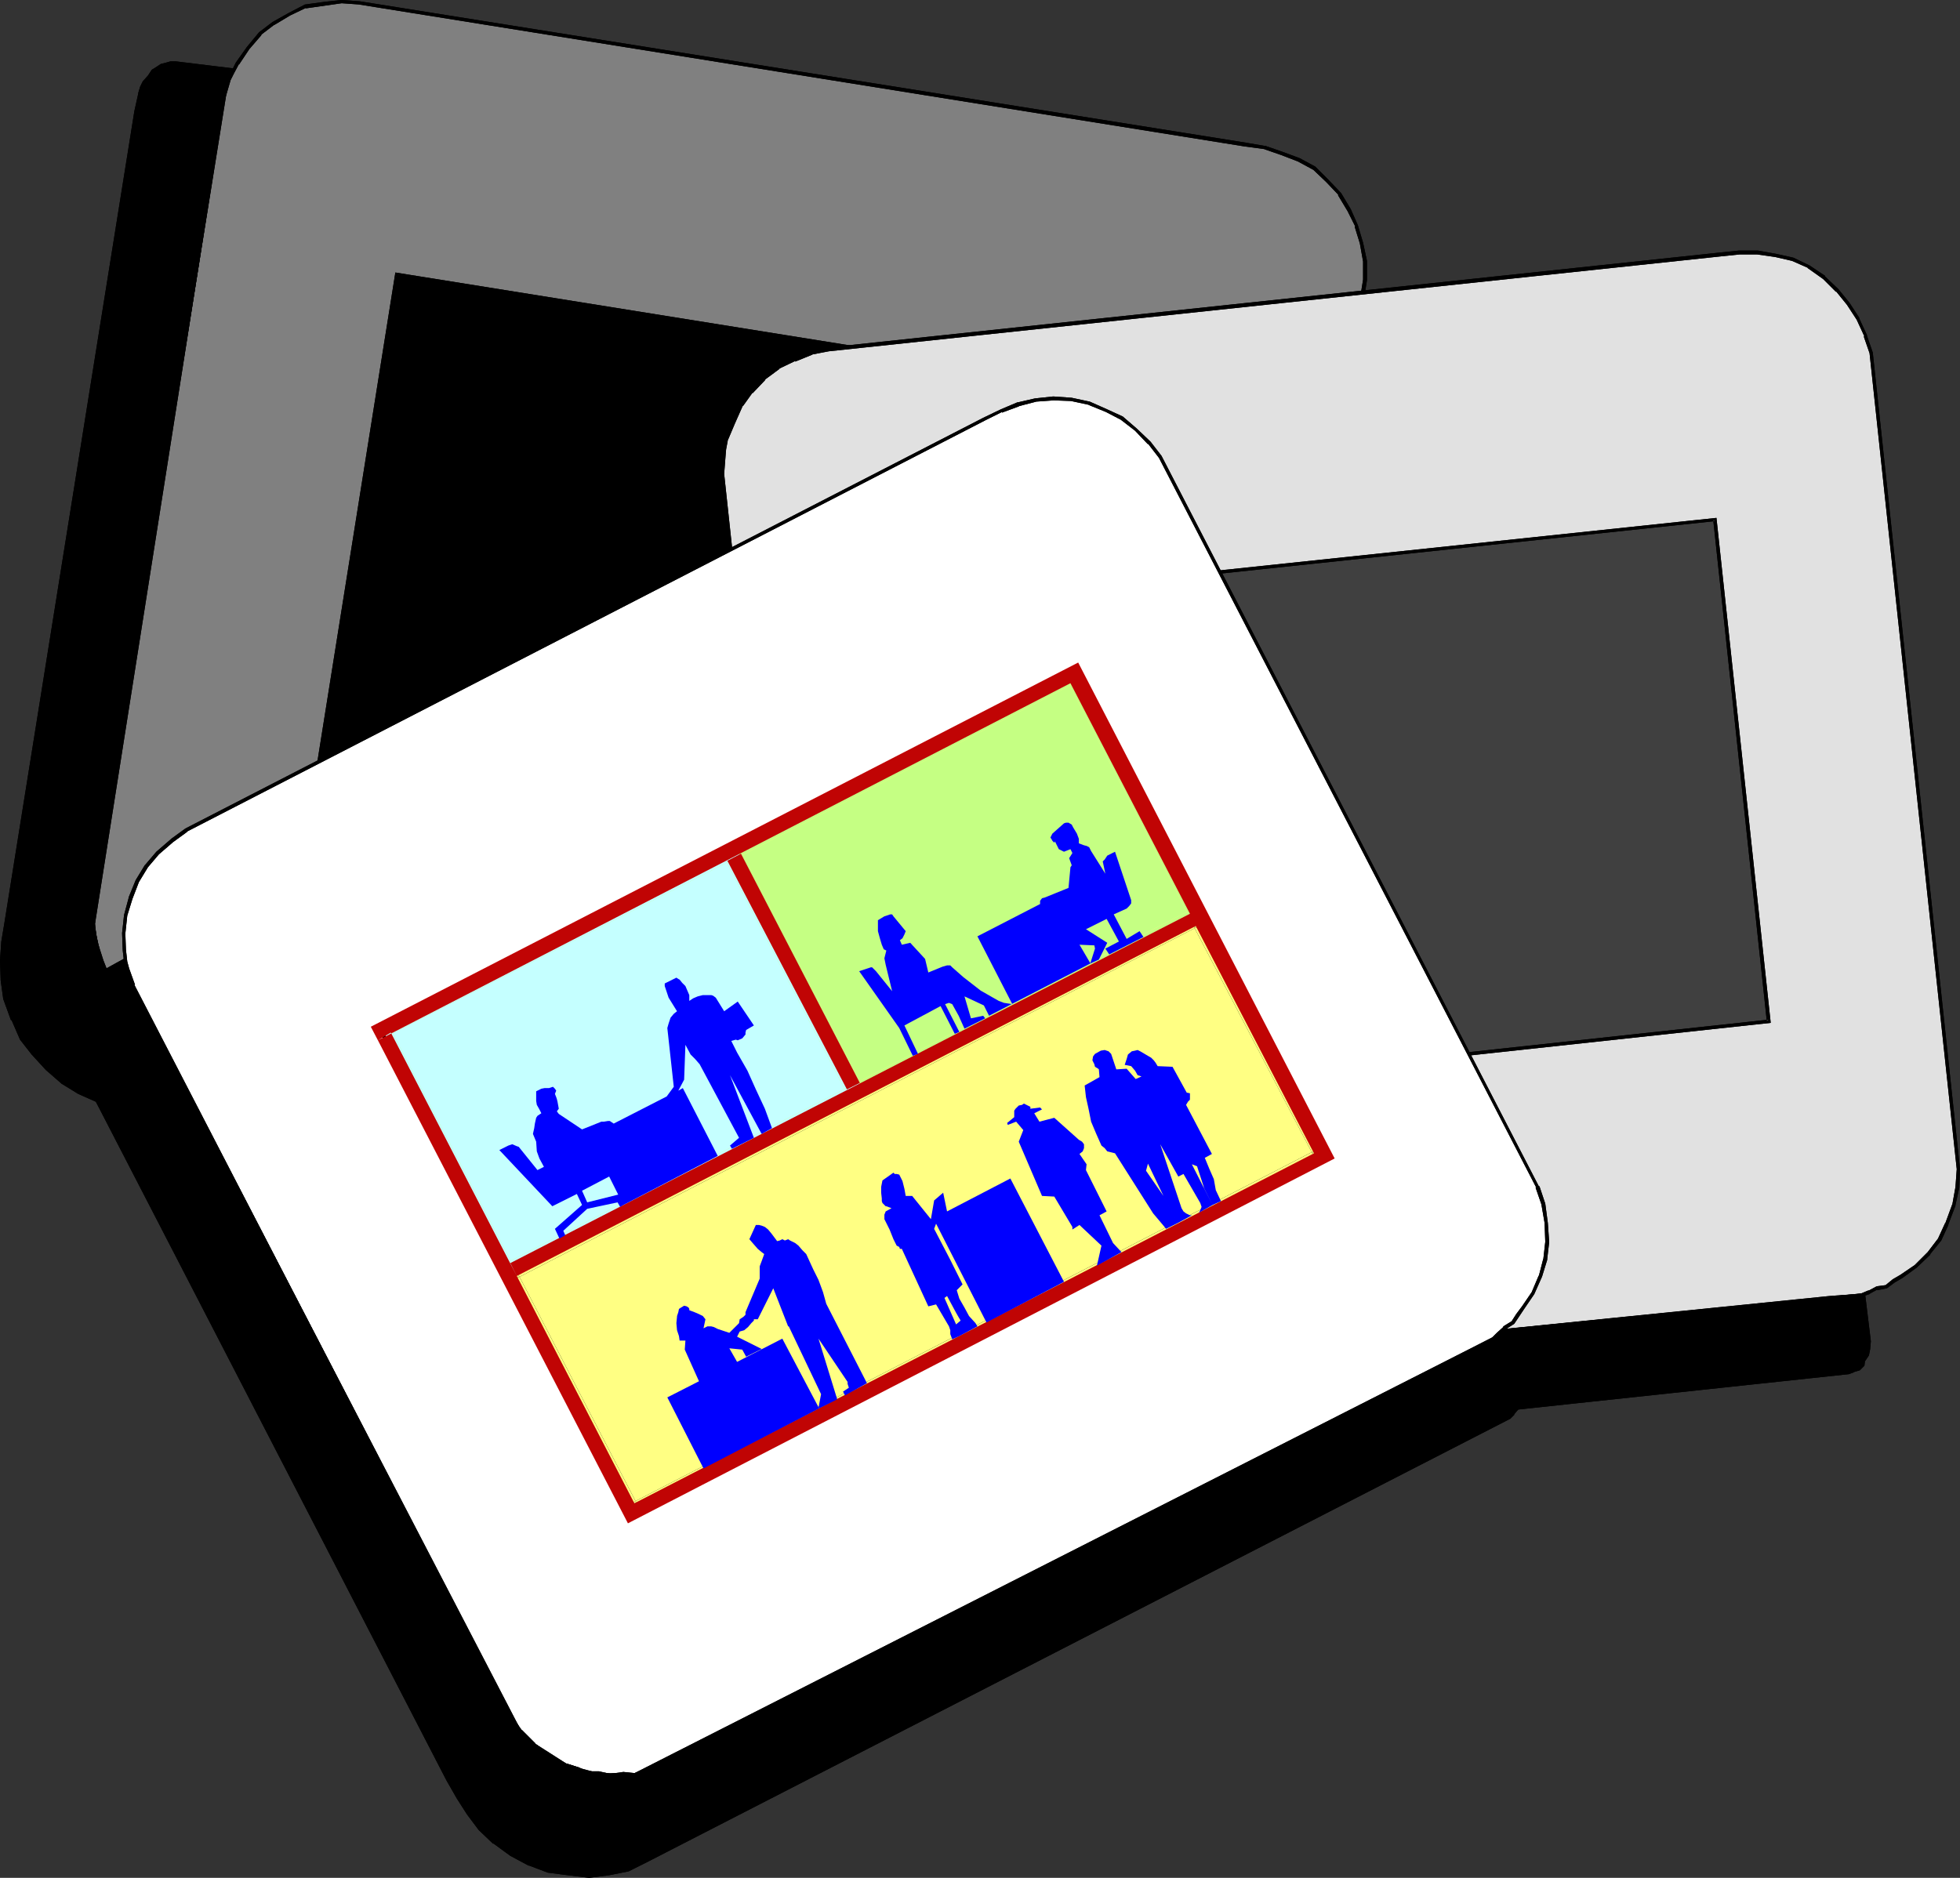 <?xml version="1.0" encoding="UTF-8" standalone="no"?>
<svg
   version="1.0"
   width="129.724mm"
   height="124.317mm"
   id="svg44"
   sodipodi:docname="Slides.wmf"
   xmlns:inkscape="http://www.inkscape.org/namespaces/inkscape"
   xmlns:sodipodi="http://sodipodi.sourceforge.net/DTD/sodipodi-0.dtd"
   xmlns="http://www.w3.org/2000/svg"
   xmlns:svg="http://www.w3.org/2000/svg">
  <rect width="100%" height="100%" fill="#333333" stroke="none"/>
  <sodipodi:namedview
     id="namedview44"
     pagecolor="#ffffff"
     bordercolor="#000000"
     borderopacity="0.25"
     inkscape:showpageshadow="2"
     inkscape:pageopacity="0.0"
     inkscape:pagecheckerboard="0"
     inkscape:deskcolor="#d1d1d1"
     inkscape:document-units="mm" />
  <defs
     id="defs1">
    <pattern
       id="WMFhbasepattern"
       patternUnits="userSpaceOnUse"
       width="6"
       height="6"
       x="0"
       y="0" />
  </defs>
  <path
     style="fill:#808080;fill-opacity:1;fill-rule:evenodd;stroke:none"
     d="m 311.726,36.193 4.686,0.808 4.202,1.293 4.363,1.777 3.717,2.1 3.232,3.07 3.07,3.231 2.424,4.039 1.939,4.039 1.131,4.363 0.97,4.363 v 4.847 l -32.482,202.937 -1.616,4.362 -2.101,4.039 -2.747,4.039 -3.07,3.07 -3.232,2.747 -4.04,2.424 -4.04,1.293 -2.101,0.485 -2.424,0.969 -2.262,-0.162 -2.101,0.162 -1.939,0.323 -224.139,-37.001 -4.686,-0.969 -4.525,-0.485 -4.202,-0.969 -3.878,-2.747 -3.555,-2.585 -2.747,-3.555 -2.424,-3.555 -1.616,-4.524 -1.454,-4.039 -0.808,-4.524 v -3.07 l 0.323,-2.747 32.482,-202.13 1.131,-4.039 0.97,-1.616 1.131,-2.424 2.747,-3.878 3.07,-3.555 3.232,-2.585 4.04,-2.262 4.04,-1.939 4.525,-0.646 4.525,-0.485 4.525,0.162 z"
     id="path1" />
  <path
     style="fill:#000000;fill-opacity:1;fill-rule:evenodd;stroke:none"
     d="m 311.564,36.677 4.848,0.646 h -0.162 l 4.202,1.454 v 0 l 4.202,1.616 v 0 l 3.878,2.1 -0.162,-0.162 3.394,3.231 3.07,3.231 h -0.162 l 2.424,4.039 v 0 l 1.939,3.878 h -0.162 l 1.293,4.201 v 0 l 0.808,4.524 V 65.276 70.123 69.962 L 308.494,273.061 v -0.162 l -1.616,4.201 h 0.162 l -2.101,4.201 v -0.162 l -2.747,4.039 h 0.162 l -3.07,3.07 -3.394,2.747 h 0.162 l -4.04,2.424 v -0.162 l -4.04,1.454 -2.101,0.485 v 0 l -2.424,0.808 h 0.323 l -2.424,-0.162 -2.262,0.162 -1.939,0.323 h 0.162 L 53.328,259.488 48.48,258.357 43.955,257.873 39.754,257.065 h 0.162 l -3.717,-2.747 -3.555,-2.585 v 0 l -2.747,-3.555 v 0 l -2.424,-3.555 0.162,0.162 -1.778,-4.524 -1.293,-4.039 v 0.162 l -0.808,-4.524 v 0 -3.07 0 l 0.323,-2.747 32.482,-202.13 v 0 l 1.131,-3.878 v 0 l 0.808,-1.616 1.293,-2.424 v 0.162 l 2.586,-3.878 v 0 l 3.07,-3.555 h -0.162 l 3.394,-2.585 -0.162,0.162 4.04,-2.424 4.04,-1.939 -0.162,0.162 4.525,-0.646 4.525,-0.646 v 0 l 4.525,0.323 h -0.162 L 311.564,36.677 311.726,35.708 90.011,0.323 v 0 L 85.486,0 h -0.162 l -4.363,0.485 -4.686,0.646 -4.04,2.1 -4.04,2.262 v 0 L 64.802,8.079 61.731,11.795 v 0 l -2.747,3.878 v 0 l -1.131,2.262 -0.97,1.777 -1.293,4.039 v 0 l -32.482,202.13 -0.162,2.908 v 0 3.07 0.162 l 0.646,4.524 1.454,4.039 1.778,4.524 2.424,3.555 v 0 l 2.747,3.716 3.717,2.585 3.878,2.908 4.363,0.969 4.525,0.485 4.686,0.969 224.139,36.839 1.939,-0.162 2.101,-0.323 h -0.162 l 2.586,0.323 2.424,-0.969 v 0 l 2.101,-0.485 4.04,-1.454 4.202,-2.424 3.232,-2.908 3.07,-3.07 2.747,-4.039 v 0 l 2.101,-4.039 h 0.162 l 1.616,-4.363 32.482,-203.099 v 0 -4.847 l -0.97,-4.524 v 0 l -1.293,-4.363 v 0 l -1.778,-4.039 v 0 l -2.424,-4.039 -3.232,-3.393 -3.232,-3.231 -3.878,-2.1 v 0 l -4.363,-1.616 v 0 l -4.202,-1.454 h -0.162 l -4.686,-0.808 z"
     id="path2" />
  <path
     style="fill:#000000;fill-opacity:1;fill-rule:evenodd;stroke:none"
     d="m 311.564,36.677 4.848,0.646 h -0.162 l 4.202,1.454 v 0 l 4.202,1.616 v 0 l 3.878,2.1 -0.162,-0.162 3.394,3.231 3.07,3.231 h -0.162 l 2.424,4.039 v 0 l 1.939,3.878 h -0.162 l 1.293,4.201 v 0 l 0.808,4.524 V 65.276 70.123 69.962 L 308.494,273.061 v -0.162 l -1.616,4.201 h 0.162 l -2.101,4.201 v -0.162 l -2.747,4.039 h 0.162 l -3.07,3.07 -3.394,2.747 h 0.162 l -4.04,2.424 v -0.162 l -4.04,1.454 -2.101,0.485 v 0 l -2.424,0.808 h 0.323 l -2.424,-0.162 -2.262,0.162 -1.939,0.323 h 0.162 L 53.328,259.488 48.48,258.357 43.955,257.873 39.754,257.065 h 0.162 l -3.717,-2.747 -3.555,-2.585 v 0 l -2.747,-3.555 v 0 l -2.424,-3.555 0.162,0.162 -1.778,-4.524 -1.293,-4.039 v 0.162 l -0.808,-4.524 v 0 -3.07 0 l 0.323,-2.747 32.482,-202.13 v 0 l 1.131,-3.878 v 0 l 0.808,-1.616 1.293,-2.424 v 0.162 l 2.586,-3.878 v 0 l 3.07,-3.555 h -0.162 l 3.394,-2.585 -0.162,0.162 4.04,-2.424 4.04,-1.939 -0.162,0.162 4.525,-0.646 4.525,-0.646 v 0 l 4.525,0.323 h -0.162 L 311.564,36.677 311.726,35.708 90.011,0.323 v 0 L 85.486,0 h -0.162 l -4.363,0.485 -4.686,0.646 -4.04,2.1 -4.04,2.262 v 0 L 64.802,8.079 61.731,11.795 v 0 l -2.747,3.878 v 0 l -1.131,2.262 -0.97,1.777 -1.293,4.039 v 0 l -32.482,202.13 -0.162,2.908 v 0 3.07 0.162 l 0.646,4.524 1.454,4.039 1.778,4.524 2.424,3.555 v 0 l 2.747,3.716 3.717,2.585 3.878,2.908 4.363,0.969 4.525,0.485 4.686,0.969 224.139,36.839 1.939,-0.162 2.101,-0.323 h -0.162 l 2.586,0.323 2.424,-0.969 v 0 l 2.101,-0.485 4.04,-1.454 4.202,-2.424 3.232,-2.908 3.07,-3.07 2.747,-4.039 v 0 l 2.101,-4.039 h 0.162 l 1.616,-4.363 32.482,-203.099 v 0 -4.847 l -0.97,-4.524 v 0 l -1.293,-4.363 v 0 l -1.778,-4.039 v 0 l -2.424,-4.039 -3.232,-3.393 -3.232,-3.231 -3.878,-2.1 v 0 l -4.363,-1.616 v 0 l -4.202,-1.454 h -0.162 l -4.686,-0.808 z"
     id="path3" />
  <path
     style="fill:#000000;fill-opacity:1;fill-rule:evenodd;stroke:none"
     d="M 79.346,194.051 99.222,68.669 292.98,99.691 272.78,224.912 Z"
     id="path4" />
  <path
     style="fill:#000000;fill-opacity:1;fill-rule:evenodd;stroke:none"
     d="m 79.669,194.051 20.038,-125.382 -0.646,0.485 193.758,31.022 -0.323,-0.485 -20.2,125.22 0.485,-0.323 -193.435,-31.022 -0.162,0.808 193.92,31.022 L 293.304,99.368 98.899,68.184 78.861,193.889 Z"
     id="path5" />
  <path
     style="fill:#000000;fill-opacity:1;fill-rule:evenodd;stroke:none"
     d="m 79.669,194.051 20.038,-125.382 -0.646,0.485 193.758,31.022 -0.323,-0.485 -20.2,125.22 0.485,-0.323 -193.435,-31.022 -0.162,0.808 193.92,31.022 L 293.304,99.368 98.899,68.184 78.861,193.889 Z"
     id="path6" />
  <path
     style="fill:#000000;fill-opacity:1;fill-rule:evenodd;stroke:none"
     d="m 269.225,295.358 -229.31,-37.97 -2.424,-2.1 -2.747,-1.616 -2.101,-1.939 -2.424,-1.939 -1.131,-2.585 -1.778,-2.1 -1.293,-3.07 -1.293,-2.585 -0.485,-2.585 -0.646,-2.908 -0.323,-2.747 32.482,-206.169 0.97,-4.524 1.293,-3.07 -14.059,-1.616 h -1.131 l -1.131,0.162 -1.293,0.323 -0.97,0.646 -1.131,0.808 -0.97,1.454 -1.131,1.293 -0.808,1.293 -0.485,1.616 -0.808,4.524 -32.482,202.776 -0.808,4.847 -0.485,4.847 0.323,4.686 0.646,4.686 1.939,5.332 2.101,4.686 2.909,3.878 3.555,3.716 3.717,3.231 4.363,2.747 4.202,1.777 5.01,1.293 239.814,38.293 1.454,-0.162 h 1.293 l 1.131,-0.808 0.97,-0.969 0.97,-1.131 0.646,-1.293 0.485,-2.1 1.778,-11.31 z"
     id="path7" />
  <path
     style="fill:#000000;fill-opacity:1;fill-rule:evenodd;stroke:none"
     d="M 269.225,294.873 40.077,257.065 h 0.162 l -2.424,-1.939 v -0.162 l -2.909,-1.777 0.162,0.162 -2.101,-1.939 h -0.162 l -2.262,-1.777 v 0 l -1.131,-2.585 -1.616,-2.1 v 0 l -1.454,-3.07 -1.131,-2.585 v 0.162 l -0.485,-2.747 v 0 l -0.646,-2.747 v 0 l -0.323,-2.908 v 0.162 L 56.237,25.044 V 25.206 l 0.97,-4.524 v 0 L 58.499,17.127 43.955,15.35 h -1.293 l -1.131,0.323 -1.293,0.323 -0.97,0.646 -1.293,0.808 -0.97,1.454 v 0 l -1.293,1.454 -0.646,1.293 -0.485,1.616 v 0.162 L 33.613,27.791 1.131,230.728 0.323,235.575 0,240.261 v 0.162 l 0.162,4.686 v 0.162 l 0.646,4.686 1.939,5.332 h 0.162 l 2.101,4.847 2.909,3.716 v 0 l 3.555,3.878 3.717,3.231 0.162,0.162 4.202,2.585 v 0 l 4.363,1.939 v 0 l 5.01,1.293 v 0 L 268.902,315.232 270.356,315.07 v 0 h 1.293 l 1.293,-0.969 1.131,-0.969 0.97,-1.131 0.808,-1.616 0.485,-1.939 v 0 l 1.778,-11.795 -8.888,-1.777 -0.162,0.969 8.565,1.616 -0.323,-0.485 -1.939,11.31 v 0 l -0.485,1.939 0.162,-0.162 -0.808,1.454 0.162,-0.162 -0.97,1.131 -0.97,0.969 v 0 l -1.131,0.808 0.323,-0.162 h -1.293 v 0 l -1.454,0.323 h 0.162 L 29.088,275.969 h 0.162 l -5.01,-1.131 v 0 l -4.202,-1.939 v 0 l -4.202,-2.585 v 0 l -3.717,-3.231 -3.555,-3.716 v 0 l -2.909,-3.716 v 0 L 3.555,254.964 H 3.717 L 1.778,249.794 v 0 L 1.131,245.108 v 0 l -0.323,-4.686 v 0 L 1.293,235.737 1.939,230.728 34.421,27.952 35.39,23.428 v 0.162 l 0.485,-1.616 v 0 l 0.646,-1.293 v 0.162 l 1.293,-1.454 0.808,-1.454 v 0.162 l 1.131,-0.646 0.97,-0.808 h -0.162 l 1.131,-0.162 1.131,-0.162 v 0 h 1.131 v 0 l 13.898,1.616 -0.323,-0.646 -1.131,3.07 v 0 l -0.97,4.524 v 0.162 l -32.482,206.169 0.162,2.908 0.808,2.747 v 0 l 0.485,2.747 1.131,2.585 1.454,3.231 1.778,2.1 v 0 l 1.131,2.585 2.424,1.939 v 0 l 2.101,1.939 2.909,1.777 v -0.162 l 2.424,2.262 229.31,37.97 z"
     id="path8" />
  <path
     style="fill:#000000;fill-opacity:1;fill-rule:evenodd;stroke:none"
     d="M 269.225,294.873 40.077,257.065 h 0.162 l -2.424,-1.939 v -0.162 l -2.909,-1.777 0.162,0.162 -2.101,-1.939 h -0.162 l -2.262,-1.777 v 0 l -1.131,-2.585 -1.616,-2.1 v 0 l -1.454,-3.07 -1.131,-2.585 v 0.162 l -0.485,-2.747 v 0 l -0.646,-2.747 v 0 l -0.323,-2.908 v 0.162 L 56.237,25.044 V 25.206 l 0.97,-4.524 v 0 L 58.499,17.127 43.955,15.35 h -1.293 l -1.131,0.323 -1.293,0.323 -0.97,0.646 -1.293,0.808 -0.97,1.454 v 0 l -1.293,1.454 -0.646,1.293 -0.485,1.616 v 0.162 L 33.613,27.791 1.131,230.728 0.323,235.575 0,240.261 v 0.162 l 0.162,4.686 v 0.162 l 0.646,4.686 1.939,5.332 h 0.162 l 2.101,4.847 2.909,3.716 v 0 l 3.555,3.878 3.717,3.231 0.162,0.162 4.202,2.585 v 0 l 4.363,1.939 v 0 l 5.01,1.293 v 0 L 268.902,315.232 270.356,315.07 v 0 h 1.293 l 1.293,-0.969 1.131,-0.969 0.97,-1.131 0.808,-1.616 0.485,-1.939 v 0 l 1.778,-11.795 -8.888,-1.777 -0.162,0.969 8.565,1.616 -0.323,-0.485 -1.939,11.31 v 0 l -0.485,1.939 0.162,-0.162 -0.808,1.454 0.162,-0.162 -0.97,1.131 -0.97,0.969 v 0 l -1.131,0.808 0.323,-0.162 h -1.293 v 0 l -1.454,0.323 h 0.162 L 29.088,275.969 h 0.162 l -5.01,-1.131 v 0 l -4.202,-1.939 v 0 l -4.202,-2.585 v 0 l -3.717,-3.231 -3.555,-3.716 v 0 l -2.909,-3.716 v 0 L 3.555,254.964 H 3.717 L 1.778,249.794 v 0 L 1.131,245.108 v 0 l -0.323,-4.686 v 0 L 1.293,235.737 1.939,230.728 34.421,27.952 35.39,23.428 v 0.162 l 0.485,-1.616 v 0 l 0.646,-1.293 v 0.162 l 1.293,-1.454 0.808,-1.454 v 0.162 l 1.131,-0.646 0.97,-0.808 h -0.162 l 1.131,-0.162 1.131,-0.162 v 0 h 1.131 v 0 l 13.898,1.616 -0.323,-0.646 -1.131,3.07 v 0 l -0.97,4.524 v 0.162 l -32.482,206.169 0.162,2.908 0.808,2.747 v 0 l 0.485,2.747 1.131,2.585 1.454,3.231 1.778,2.1 v 0 l 1.131,2.585 2.424,1.939 v 0 l 2.101,1.939 2.909,1.777 v -0.162 l 2.424,2.262 229.31,37.97 z"
     id="path9" />
  <path
     style="fill:#e1e1e1;fill-opacity:1;fill-rule:evenodd;stroke:none"
     d="m 430.34,63.66 4.848,-0.485 h 4.525 l 4.525,0.808 4.202,0.969 4.04,1.777 3.717,2.747 3.394,3.231 2.747,3.231 2.424,3.878 1.939,4.201 1.454,4.363 21.816,204.068 -0.323,4.524 -0.97,4.524 -1.616,4.686 -1.939,3.878 -2.586,3.555 -3.232,3.231 -3.717,2.424 -1.778,1.293 -1.939,1.293 -2.424,0.485 -1.778,0.969 -1.939,0.646 -225.917,22.782 -4.848,0.485 -4.202,0.808 h -4.202 l -4.202,-1.777 -4.525,-1.293 -3.555,-2.908 -3.394,-2.908 -2.586,-3.716 -2.586,-3.555 -1.939,-4.524 -0.646,-2.908 -0.646,-2.747 -21.654,-203.099 0.162,-4.201 0.162,-1.939 0.646,-2.585 1.778,-4.201 1.939,-4.362 2.424,-3.231 3.232,-3.393 3.555,-2.747 4.04,-1.939 4.363,-1.616 4.202,-0.969 z"
     id="path10" />
  <path
     style="fill:#000000;fill-opacity:1;fill-rule:evenodd;stroke:none"
     d="m 430.502,64.145 4.686,-0.485 v 0 h 4.525 -0.162 l 4.525,0.646 v 0 l 4.202,0.969 v 0 l 4.04,1.777 h -0.162 l 3.878,2.747 -0.162,-0.162 3.394,3.393 v -0.162 l 2.747,3.393 v 0 l 2.424,3.716 v 0 l 1.939,4.201 h -0.162 l 1.454,4.201 v 0 l 21.816,204.23 v -0.162 l -0.323,4.524 v 0 l -0.808,4.524 v -0.162 l -1.778,4.847 v -0.162 l -1.778,3.878 v 0 l -2.586,3.393 v 0 l -3.232,3.231 v 0 l -3.555,2.424 -1.939,1.131 -1.778,1.454 h 0.162 l -2.424,0.323 -2.101,1.131 0.162,-0.162 -1.939,0.808 v 0 l -225.917,22.62 -4.686,0.485 -4.202,0.808 v 0 h -4.202 0.162 l -4.202,-1.616 h -0.162 l -4.525,-1.454 0.162,0.162 -3.555,-2.908 v 0 l -3.232,-2.908 v 0.162 l -2.586,-3.878 -2.586,-3.555 v 0.162 l -1.939,-4.524 v 0 l -0.646,-2.747 v 0 l -0.485,-2.908 -21.816,-202.937 v 0 l 0.323,-4.201 v 0 l 0.162,-1.939 0.485,-2.585 v 0.162 l 1.778,-4.201 1.939,-4.363 v 0.162 l 2.424,-3.393 v 0.162 l 3.232,-3.393 h -0.162 l 3.717,-2.747 h -0.162 l 4.04,-1.939 v 0.162 l 4.363,-1.777 h -0.162 l 4.202,-0.808 223.169,-23.751 -0.162,-0.969 -223.169,23.751 -4.202,0.969 h -0.162 l -4.202,1.616 v 0.162 l -4.202,1.777 -3.555,2.908 v 0 l -3.232,3.393 h -0.162 l -2.262,3.393 -1.939,4.363 -1.939,4.201 -0.485,2.747 -0.323,1.939 v 0 l -0.162,4.201 v 0.162 l 21.816,202.937 0.485,2.908 v 0 l 0.646,2.908 2.101,4.524 2.424,3.555 2.747,3.878 3.394,2.908 v 0 l 3.717,2.908 4.525,1.454 h -0.162 l 4.363,1.616 h 4.363 0.162 l 4.202,-0.646 4.686,-0.485 225.917,-22.782 1.939,-0.646 0.162,-0.162 1.778,-0.969 v 0.162 l 2.424,-0.485 1.939,-1.454 1.939,-1.131 3.555,-2.585 3.394,-3.231 v -0.162 l 2.747,-3.393 1.778,-3.878 v -0.162 l 1.778,-4.686 v -0.162 l 0.97,-4.362 v -0.162 l 0.162,-4.524 v 0 l -21.816,-204.23 -1.454,-4.201 v -0.162 l -1.939,-4.201 v -0.162 l -2.424,-3.716 v 0 l -2.747,-3.393 v 0 l -3.394,-3.231 V 68.992 l -3.878,-2.585 v 0 l -4.04,-1.939 -4.363,-0.969 v 0 l -4.525,-0.808 v 0 h -4.525 -0.162 l -4.686,0.485 z"
     id="path11" />
  <path
     style="fill:#000000;fill-opacity:1;fill-rule:evenodd;stroke:none"
     d="m 430.502,64.145 4.686,-0.485 v 0 h 4.525 -0.162 l 4.525,0.646 v 0 l 4.202,0.969 v 0 l 4.04,1.777 h -0.162 l 3.878,2.747 -0.162,-0.162 3.394,3.393 v -0.162 l 2.747,3.393 v 0 l 2.424,3.716 v 0 l 1.939,4.201 h -0.162 l 1.454,4.201 v 0 l 21.816,204.23 v -0.162 l -0.323,4.524 v 0 l -0.808,4.524 v -0.162 l -1.778,4.847 v -0.162 l -1.778,3.878 v 0 l -2.586,3.393 v 0 l -3.232,3.231 v 0 l -3.555,2.424 -1.939,1.131 -1.778,1.454 h 0.162 l -2.424,0.323 -2.101,1.131 0.162,-0.162 -1.939,0.808 v 0 l -225.917,22.62 -4.686,0.485 -4.202,0.808 v 0 h -4.202 0.162 l -4.202,-1.616 h -0.162 l -4.525,-1.454 0.162,0.162 -3.555,-2.908 v 0 l -3.232,-2.908 v 0.162 l -2.586,-3.878 -2.586,-3.555 v 0.162 l -1.939,-4.524 v 0 l -0.646,-2.747 v 0 l -0.485,-2.908 -21.816,-202.937 v 0 l 0.323,-4.201 v 0 l 0.162,-1.939 0.485,-2.585 v 0.162 l 1.778,-4.201 1.939,-4.363 v 0.162 l 2.424,-3.393 v 0.162 l 3.232,-3.393 h -0.162 l 3.717,-2.747 h -0.162 l 4.04,-1.939 v 0.162 l 4.363,-1.777 h -0.162 l 4.202,-0.808 223.169,-23.751 -0.162,-0.969 -223.169,23.751 -4.202,0.969 h -0.162 l -4.202,1.616 v 0.162 l -4.202,1.777 -3.555,2.908 v 0 l -3.232,3.393 h -0.162 l -2.262,3.393 -1.939,4.363 -1.939,4.201 -0.485,2.747 -0.323,1.939 v 0 l -0.162,4.201 v 0.162 l 21.816,202.937 0.485,2.908 v 0 l 0.646,2.908 2.101,4.524 2.424,3.555 2.747,3.878 3.394,2.908 v 0 l 3.717,2.908 4.525,1.454 h -0.162 l 4.363,1.616 h 4.363 0.162 l 4.202,-0.646 4.686,-0.485 225.917,-22.782 1.939,-0.646 0.162,-0.162 1.778,-0.969 v 0.162 l 2.424,-0.485 1.939,-1.454 1.939,-1.131 3.555,-2.585 3.394,-3.231 v -0.162 l 2.747,-3.393 1.778,-3.878 v -0.162 l 1.778,-4.686 v -0.162 l 0.97,-4.362 v -0.162 l 0.162,-4.524 v 0 l -21.816,-204.23 -1.454,-4.201 v -0.162 l -1.939,-4.201 v -0.162 l -2.424,-3.716 v 0 l -2.747,-3.393 v 0 l -3.394,-3.231 V 68.992 l -3.878,-2.585 v 0 l -4.04,-1.939 -4.363,-0.969 v 0 l -4.525,-0.808 v 0 h -4.525 -0.162 l -4.686,0.485 z"
     id="path12" />
  <path
     style="fill:#404040;fill-opacity:1;fill-rule:evenodd;stroke:none"
     d="M 247.409,276.615 234.158,150.587 428.886,130.067 442.46,255.611 Z"
     id="path13" />
  <path
     style="fill:#000000;fill-opacity:1;fill-rule:evenodd;stroke:none"
     d="m 247.733,276.615 -13.251,-126.028 -0.323,0.485 194.889,-20.682 -0.485,-0.323 13.413,125.543 0.485,-0.485 -195.213,21.166 0.162,0.808 195.536,-21.166 -13.574,-126.351 -195.697,20.682 13.251,126.513 z"
     id="path14" />
  <path
     style="fill:#000000;fill-opacity:1;fill-rule:evenodd;stroke:none"
     d="m 247.733,276.615 -13.251,-126.028 -0.323,0.485 194.889,-20.682 -0.485,-0.323 13.413,125.543 0.485,-0.485 -195.213,21.166 0.162,0.808 195.536,-21.166 -13.574,-126.351 -195.697,20.682 13.251,126.513 z"
     id="path15" />
  <path
     style="fill:#000000;fill-opacity:1;fill-rule:evenodd;stroke:none"
     d="m 457.651,324.764 -231.088,23.428 -2.909,-1.454 -3.232,-0.646 -2.424,-1.777 -2.909,-0.808 -1.939,-2.424 -2.101,-1.454 -2.101,-2.747 -1.616,-2.262 -1.454,-2.262 -1.454,-2.747 -0.97,-2.424 -22.947,-207.3 -0.162,-4.524 0.485,-3.393 -14.059,1.939 -0.97,0.485 -1.131,0.485 -0.97,0.646 -0.97,0.808 -0.808,0.808 -0.808,1.777 -0.646,1.616 -0.323,1.454 v 1.616 l 0.323,4.686 21.654,204.068 0.97,5.17 0.808,4.524 1.454,4.362 2.101,4.524 2.747,4.524 3.394,3.878 3.717,3.07 4.363,2.585 4.686,2.424 5.01,1.293 4.363,0.808 5.01,-0.162 241.592,-25.852 1.293,-0.485 1.293,-0.485 0.97,-0.969 0.323,-1.131 0.808,-1.454 0.323,-1.454 0.323,-1.939 -1.454,-11.633 z"
     id="path16" />
  <path
     style="fill:#000000;fill-opacity:1;fill-rule:evenodd;stroke:none"
     d="m 457.651,324.28 -231.249,23.428 0.323,0.162 -2.909,-1.616 -3.394,-0.646 h 0.162 l -2.424,-1.616 -2.909,-0.969 0.162,0.162 -1.939,-2.424 -2.101,-1.454 0.162,0.162 -2.262,-2.908 -1.616,-2.1 -1.454,-2.424 v 0.162 l -1.293,-2.747 v 0 l -0.97,-2.424 v 0 L 180.992,119.727 v 0.162 l -0.323,-4.524 v 0 l 0.646,-3.878 -14.706,1.939 -0.97,0.646 -1.131,0.485 -0.97,0.646 -1.131,0.808 -0.646,0.969 h -0.162 l -0.97,1.777 -0.646,1.616 -0.323,1.454 v 1.777 l 0.323,4.686 v 0.162 l 21.816,203.907 0.97,5.17 0.646,4.524 v 0 l 1.454,4.524 v 0.162 l 2.101,4.363 v 0.162 l 2.909,4.524 v 0 l 3.394,3.878 v 0 l 3.878,3.07 v 0 l 4.202,2.747 h 0.162 l 4.686,2.262 5.01,1.454 v 0 l 4.525,0.808 5.01,-0.323 h 0.162 l 241.592,-25.852 1.293,-0.485 h -0.162 l 1.616,-0.485 1.131,-1.131 0.162,-1.293 v 0.162 l 0.97,-1.454 0.323,-1.616 0.162,-1.939 -1.454,-11.957 -8.888,0.646 v 0.808 l 8.565,-0.646 -0.485,-0.323 1.454,11.633 v -0.162 l -0.323,1.777 -0.162,1.616 v -0.323 l -0.97,1.616 -0.162,1.293 v -0.323 l -0.808,0.969 0.162,-0.162 -1.454,0.485 v 0 l -1.293,0.485 h 0.162 l -241.592,25.852 v 0 l -5.01,0.162 h 0.162 l -4.525,-0.646 v 0 l -4.848,-1.454 v 0 l -4.686,-2.262 v 0 l -4.202,-2.585 v 0 l -3.878,-3.07 h 0.162 l -3.394,-3.716 v 0 l -2.747,-4.524 v 0 l -2.101,-4.524 v 0.162 l -1.454,-4.524 v 0 l -0.646,-4.524 -0.97,-5.17 -21.816,-203.907 v 0 l -0.162,-4.686 v -1.616 0 l 0.162,-1.454 v 0.162 l 0.646,-1.616 0.97,-1.616 h -0.162 l 0.808,-0.969 v 0.162 l 0.97,-0.808 0.808,-0.646 v 0 l 1.131,-0.485 0.97,-0.485 -0.162,0.162 14.059,-1.939 -0.485,-0.485 -0.485,3.393 0.323,4.524 v 0 l 22.947,207.3 0.97,2.585 v 0 l 1.454,2.747 v 0 l 1.454,2.424 1.616,2.1 2.262,2.908 2.101,1.454 v -0.162 l 1.939,2.585 2.909,0.969 v 0 l 2.424,1.616 3.394,0.808 -0.162,-0.162 2.909,1.616 231.249,-23.59 z"
     id="path17" />
  <path
     style="fill:#000000;fill-opacity:1;fill-rule:evenodd;stroke:none"
     d="m 457.651,324.28 -231.249,23.428 0.323,0.162 -2.909,-1.616 -3.394,-0.646 h 0.162 l -2.424,-1.616 -2.909,-0.969 0.162,0.162 -1.939,-2.424 -2.101,-1.454 0.162,0.162 -2.262,-2.908 -1.616,-2.1 -1.454,-2.424 v 0.162 l -1.293,-2.747 v 0 l -0.97,-2.424 v 0 L 180.992,119.727 v 0.162 l -0.323,-4.524 v 0 l 0.646,-3.878 -14.706,1.939 -0.97,0.646 -1.131,0.485 -0.97,0.646 -1.131,0.808 -0.646,0.969 h -0.162 l -0.97,1.777 -0.646,1.616 -0.323,1.454 v 1.777 l 0.323,4.686 v 0.162 l 21.816,203.907 0.97,5.17 0.646,4.524 v 0 l 1.454,4.524 v 0.162 l 2.101,4.363 v 0.162 l 2.909,4.524 v 0 l 3.394,3.878 v 0 l 3.878,3.07 v 0 l 4.202,2.747 h 0.162 l 4.686,2.262 5.01,1.454 v 0 l 4.525,0.808 5.01,-0.323 h 0.162 l 241.592,-25.852 1.293,-0.485 h -0.162 l 1.616,-0.485 1.131,-1.131 0.162,-1.293 v 0.162 l 0.97,-1.454 0.323,-1.616 0.162,-1.939 -1.454,-11.957 -8.888,0.646 v 0.808 l 8.565,-0.646 -0.485,-0.323 1.454,11.633 v -0.162 l -0.323,1.777 -0.162,1.616 v -0.323 l -0.97,1.616 -0.162,1.293 v -0.323 l -0.808,0.969 0.162,-0.162 -1.454,0.485 v 0 l -1.293,0.485 h 0.162 l -241.592,25.852 v 0 l -5.01,0.162 h 0.162 l -4.525,-0.646 v 0 l -4.848,-1.454 v 0 l -4.686,-2.262 v 0 l -4.202,-2.585 v 0 l -3.878,-3.07 h 0.162 l -3.394,-3.716 v 0 l -2.747,-4.524 v 0 l -2.101,-4.524 v 0.162 l -1.454,-4.524 v 0 l -0.646,-4.524 -0.97,-5.17 -21.816,-203.907 v 0 l -0.162,-4.686 v -1.616 0 l 0.162,-1.454 v 0.162 l 0.646,-1.616 0.97,-1.616 h -0.162 l 0.808,-0.969 v 0.162 l 0.97,-0.808 0.808,-0.646 v 0 l 1.131,-0.485 0.97,-0.485 -0.162,0.162 14.059,-1.939 -0.485,-0.485 -0.485,3.393 0.323,4.524 v 0 l 22.947,207.3 0.97,2.585 v 0 l 1.454,2.747 v 0 l 1.454,2.424 1.616,2.1 2.262,2.908 2.101,1.454 v -0.162 l 1.939,2.585 2.909,0.969 v 0 l 2.424,1.616 3.394,0.808 -0.162,-0.162 2.909,1.616 231.249,-23.59 z"
     id="path18" />
  <path
     style="fill:#ffffff;fill-opacity:1;fill-rule:evenodd;stroke:none"
     d="m 246.117,104.862 4.363,-2.1 4.363,-1.616 4.202,-0.969 4.525,-0.485 4.525,0.323 4.363,0.808 4.363,1.939 3.717,1.939 3.555,2.908 3.394,3.231 2.747,3.555 94.374,182.579 1.454,4.363 0.646,4.686 0.323,4.686 -0.485,4.363 -1.131,4.201 -1.939,4.363 -2.424,3.555 -1.454,1.777 -1.131,1.939 -2.101,1.454 -1.616,1.454 -1.293,1.293 -202.323,103.084 -4.363,2.1 -3.717,2.262 -4.202,1.454 h -4.686 -4.525 l -4.202,-1.131 -4.202,-1.454 -4.04,-2.585 -3.555,-2.262 -3.394,-3.393 -1.616,-2.262 -1.454,-2.747 -93.889,-181.61 -1.454,-4.039 -0.485,-1.939 -0.162,-2.747 -0.162,-4.363 0.323,-4.363 1.293,-4.363 1.616,-4.201 2.424,-3.878 2.747,-3.231 3.555,-3.07 3.555,-2.585 z"
     id="path19" />
  <path
     style="fill:#000000;fill-opacity:1;fill-rule:evenodd;stroke:none"
     d="m 246.44,105.185 4.202,-2.1 v 0.162 l 4.363,-1.616 h -0.162 l 4.363,-1.131 h -0.162 l 4.525,-0.323 v 0 l 4.525,0.162 h -0.162 l 4.525,0.969 h -0.162 l 4.363,1.777 3.717,1.939 v 0 l 3.555,2.747 v 0 l 3.232,3.393 v -0.162 l 2.747,3.555 v 0 l 94.374,182.579 h -0.162 l 1.454,4.201 v 0 l 0.808,4.686 v 0 l 0.162,4.686 v 0 l -0.485,4.363 v -0.162 l -1.131,4.363 v -0.162 l -1.778,4.201 v 0 l -2.424,3.555 -1.454,1.939 -1.131,1.777 v 0 l -2.101,1.293 v 0.162 l -1.616,1.454 -1.293,1.293 h 0.162 l -202.485,103.084 -4.202,2.1 -3.878,2.1 v 0 l -4.04,1.616 h 0.162 -9.211 0.162 l -4.202,-1.131 -4.363,-1.454 h 0.162 l -4.04,-2.585 -3.555,-2.262 h 0.162 l -3.394,-3.393 v 0.162 l -1.616,-2.424 v 0 L 127.502,428.01 33.613,246.401 h 0.162 l -1.454,-4.039 -0.485,-1.777 v 0 l -0.323,-2.908 v 0.162 l -0.162,-4.363 v 0.162 l 0.485,-4.524 v 0 l 1.293,-4.201 v 0 l 1.616,-4.201 v 0 l 2.262,-3.716 v 0 l 2.747,-3.231 3.555,-3.07 v 0 l 3.555,-2.585 h -0.162 L 246.44,105.185 245.955,104.539 46.379,207.3 v 0 l -3.555,2.585 -0.162,0.162 -3.555,3.07 -2.747,3.231 -0.162,0.162 -2.262,3.716 -1.778,4.363 v 0.162 l -1.131,4.201 -0.485,4.524 v 0 l 0.162,4.363 v 0 l 0.323,2.908 v 0 l 0.485,1.939 1.293,4.039 h 0.162 l 93.889,181.771 1.293,2.585 v 0 l 1.778,2.424 3.394,3.393 3.555,2.424 4.04,2.585 4.363,1.454 4.363,1.131 h 9.373 l 4.202,-1.616 v 0 l 3.717,-2.1 4.363,-2.1 202.485,-103.084 1.293,-1.616 1.616,-1.293 h -0.162 l 2.262,-1.454 1.293,-1.939 1.293,-1.939 2.424,-3.555 v 0 l 1.939,-4.362 v 0 l 1.293,-4.201 V 315.07 l 0.485,-4.201 v -0.162 l -0.323,-4.686 v 0 l -0.646,-4.847 v 0 l -1.454,-4.362 h -0.162 l -94.374,-182.741 -2.747,-3.555 v 0 l -3.394,-3.231 v 0 l -3.555,-3.07 -3.878,-1.777 -4.363,-1.939 -4.525,-0.969 v 0 l -4.525,-0.323 h -0.162 l -4.525,0.485 v 0 l -4.202,0.969 h -0.162 l -4.202,1.777 v 0 l -4.363,2.1 z"
     id="path20" />
  <path
     style="fill:#000000;fill-opacity:1;fill-rule:evenodd;stroke:none"
     d="m 246.44,105.185 4.202,-2.1 v 0.162 l 4.363,-1.616 h -0.162 l 4.363,-1.131 h -0.162 l 4.525,-0.323 v 0 l 4.525,0.162 h -0.162 l 4.525,0.969 h -0.162 l 4.363,1.777 3.717,1.939 v 0 l 3.555,2.747 v 0 l 3.232,3.393 v -0.162 l 2.747,3.555 v 0 l 94.374,182.579 h -0.162 l 1.454,4.201 v 0 l 0.808,4.686 v 0 l 0.162,4.686 v 0 l -0.485,4.363 v -0.162 l -1.131,4.363 v -0.162 l -1.778,4.201 v 0 l -2.424,3.555 -1.454,1.939 -1.131,1.777 v 0 l -2.101,1.293 v 0.162 l -1.616,1.454 -1.293,1.293 h 0.162 l -202.485,103.084 -4.202,2.1 -3.878,2.1 v 0 l -4.04,1.616 h 0.162 -9.211 0.162 l -4.202,-1.131 -4.363,-1.454 h 0.162 l -4.04,-2.585 -3.555,-2.262 h 0.162 l -3.394,-3.393 v 0.162 l -1.616,-2.424 v 0 L 127.502,428.01 33.613,246.401 h 0.162 l -1.454,-4.039 -0.485,-1.777 v 0 l -0.323,-2.908 v 0.162 l -0.162,-4.363 v 0.162 l 0.485,-4.524 v 0 l 1.293,-4.201 v 0 l 1.616,-4.201 v 0 l 2.262,-3.716 v 0 l 2.747,-3.231 3.555,-3.07 v 0 l 3.555,-2.585 h -0.162 L 246.44,105.185 245.955,104.539 46.379,207.3 v 0 l -3.555,2.585 -0.162,0.162 -3.555,3.07 -2.747,3.231 -0.162,0.162 -2.262,3.716 -1.778,4.363 v 0.162 l -1.131,4.201 -0.485,4.524 v 0 l 0.162,4.363 v 0 l 0.323,2.908 v 0 l 0.485,1.939 1.293,4.039 h 0.162 l 93.889,181.771 1.293,2.585 v 0 l 1.778,2.424 3.394,3.393 3.555,2.424 4.04,2.585 4.363,1.454 4.363,1.131 h 9.373 l 4.202,-1.616 v 0 l 3.717,-2.1 4.363,-2.1 202.485,-103.084 1.293,-1.616 1.616,-1.293 h -0.162 l 2.262,-1.454 1.293,-1.939 1.293,-1.939 2.424,-3.555 v 0 l 1.939,-4.362 v 0 l 1.293,-4.201 V 315.07 l 0.485,-4.201 v -0.162 l -0.323,-4.686 v 0 l -0.646,-4.847 v 0 l -1.454,-4.362 h -0.162 l -94.374,-182.741 -2.747,-3.555 v 0 l -3.394,-3.231 v 0 l -3.555,-3.07 -3.878,-1.777 -4.363,-1.939 -4.525,-0.969 v 0 l -4.525,-0.323 h -0.162 l -4.525,0.485 v 0 l -4.202,0.969 h -0.162 l -4.202,1.777 v 0 l -4.363,2.1 z"
     id="path21" />
  <path
     style="fill:#c5ffff;fill-opacity:1;fill-rule:evenodd;stroke:none"
     d="M 152.873,369.521 94.697,256.903 268.74,167.229 327.078,279.685 Z"
     id="path22" />
  <path
     style="fill:#000000;fill-opacity:1;fill-rule:evenodd;stroke:none"
     d="m 153.197,369.359 -58.014,-112.617 -0.162,0.646 173.881,-89.835 -0.646,-0.162 58.338,112.456 0.162,-0.485 -174.043,89.835 0.323,0.646 174.528,-89.997 L 268.902,166.583 94.213,256.742 152.389,369.682 Z"
     id="path23" />
  <path
     style="fill:#000000;fill-opacity:1;fill-rule:evenodd;stroke:none"
     d="m 153.197,369.359 -58.014,-112.617 -0.162,0.646 173.881,-89.835 -0.646,-0.162 58.338,112.456 0.162,-0.485 -174.043,89.835 0.323,0.646 174.528,-89.997 L 268.902,166.583 94.213,256.742 152.389,369.682 Z"
     id="path24" />
  <path
     style="fill:#000000;fill-opacity:1;fill-rule:evenodd;stroke:none"
     d="m 366.185,338.66 -207.333,105.346 -2.909,-0.162 -3.394,0.485 -2.909,-0.646 h -2.747 l -2.586,-1.131 -2.586,-0.808 -3.07,-1.616 -2.424,-1.454 -2.101,-1.616 -2.424,-2.1 -1.939,-2.262 -96.152,-185.164 -1.778,-3.878 -0.808,-3.231 -12.282,6.625 -1.131,0.969 -0.808,0.969 -0.646,0.808 -0.323,1.131 -0.485,1.131 -0.323,1.777 v 1.777 l 0.323,1.293 0.646,1.777 1.939,4.201 94.051,182.417 2.586,4.524 2.586,4.039 2.909,3.716 3.555,3.393 4.363,3.07 4.363,2.424 4.848,1.616 4.848,0.646 5.333,0.808 5.01,-0.808 4.686,-0.969 4.525,-2.1 215.897,-111.163 0.97,-0.808 0.97,-1.293 0.485,-0.969 v -1.293 l 0.162,-1.777 -0.162,-1.454 -0.646,-1.777 -5.494,-10.179 z"
     id="path25" />
  <path
     style="fill:#000000;fill-opacity:1;fill-rule:evenodd;stroke:none"
     d="M 366.024,338.337 158.691,443.683 h 0.323 l -3.07,-0.323 -3.394,0.485 h 0.162 l -2.909,-0.646 h -2.909 l 0.162,0.162 -2.586,-1.293 h -0.162 l -2.586,-0.808 0.162,0.162 -3.07,-1.777 v 0 l -2.262,-1.293 -2.262,-1.777 0.162,0.162 -2.424,-2.1 -1.939,-2.262 v 0.162 L 33.936,247.37 32.32,243.493 v 0.162 l -1.131,-3.878 -12.605,6.948 v 0 l -1.131,0.969 h -0.162 l -0.97,0.969 -0.485,0.969 -0.323,0.969 -0.646,1.293 -0.162,1.939 v 1.777 l 0.162,1.454 0.808,1.777 1.778,4.201 94.213,182.417 2.586,4.524 v 0 l 2.586,4.039 2.909,3.878 3.555,3.393 h 0.162 l 4.202,3.07 v 0 l 4.525,2.424 h 0.162 l 4.686,1.777 5.01,0.646 5.333,0.646 5.01,-0.646 4.848,-0.969 4.525,-2.262 216.059,-111.002 0.97,-0.969 v -0.162 l 0.97,-1.131 0.485,-1.131 v -1.454 0 l 0.323,-1.777 -0.323,-1.454 -0.646,-1.939 v 0 l -5.656,-10.664 -7.918,4.039 0.323,0.808 7.595,-3.878 -0.646,-0.162 5.494,10.179 v 0 l 0.646,1.777 v 0 l 0.323,1.454 v -0.162 l -0.323,1.616 v 0.162 1.293 -0.162 l -0.485,0.969 h 0.162 l -0.97,1.131 v 0 l -0.97,0.808 h 0.162 l -215.897,111.163 -4.525,2.1 h 0.162 l -4.848,0.808 -5.01,0.808 h 0.162 l -5.171,-0.808 -5.01,-0.646 h 0.162 l -4.848,-1.616 h 0.162 l -4.525,-2.424 v 0 l -4.202,-3.07 v 0.162 l -3.555,-3.393 v 0.162 l -2.909,-3.878 -2.586,-4.039 v 0.162 l -2.586,-4.524 -94.051,-182.417 -1.939,-4.363 -0.646,-1.616 v 0.162 l -0.162,-1.293 v 0 -1.777 0.162 l 0.162,-1.939 v 0.162 l 0.485,-1.131 0.485,-0.969 0.485,-0.969 -0.162,0.162 0.97,-0.969 v 0 l 1.131,-0.969 v 0 l 12.12,-6.625 -0.646,-0.162 0.97,3.231 v 0 l 1.616,3.878 96.313,185.326 1.939,2.262 2.424,2.1 v 0 l 2.262,1.616 2.262,1.454 v 0 l 3.07,1.616 2.747,0.808 v 0 l 2.586,1.131 h 2.909 -0.162 l 3.07,0.808 3.394,-0.485 h -0.162 l 3.232,0.162 207.333,-105.346 z"
     id="path26" />
  <path
     style="fill:#000000;fill-opacity:1;fill-rule:evenodd;stroke:none"
     d="M 366.024,338.337 158.691,443.683 h 0.323 l -3.07,-0.323 -3.394,0.485 h 0.162 l -2.909,-0.646 h -2.909 l 0.162,0.162 -2.586,-1.293 h -0.162 l -2.586,-0.808 0.162,0.162 -3.07,-1.777 v 0 l -2.262,-1.293 -2.262,-1.777 0.162,0.162 -2.424,-2.1 -1.939,-2.262 v 0.162 L 33.936,247.37 32.32,243.493 v 0.162 l -1.131,-3.878 -12.605,6.948 v 0 l -1.131,0.969 h -0.162 l -0.97,0.969 -0.485,0.969 -0.323,0.969 -0.646,1.293 -0.162,1.939 v 1.777 l 0.162,1.454 0.808,1.777 1.778,4.201 94.213,182.417 2.586,4.524 v 0 l 2.586,4.039 2.909,3.878 3.555,3.393 h 0.162 l 4.202,3.07 v 0 l 4.525,2.424 h 0.162 l 4.686,1.777 5.01,0.646 5.333,0.646 5.01,-0.646 4.848,-0.969 4.525,-2.262 216.059,-111.002 0.97,-0.969 v -0.162 l 0.97,-1.131 0.485,-1.131 v -1.454 0 l 0.323,-1.777 -0.323,-1.454 -0.646,-1.939 v 0 l -5.656,-10.664 -7.918,4.039 0.323,0.808 7.595,-3.878 -0.646,-0.162 5.494,10.179 v 0 l 0.646,1.777 v 0 l 0.323,1.454 v -0.162 l -0.323,1.616 v 0.162 1.293 -0.162 l -0.485,0.969 h 0.162 l -0.97,1.131 v 0 l -0.97,0.808 h 0.162 l -215.897,111.163 -4.525,2.1 h 0.162 l -4.848,0.808 -5.01,0.808 h 0.162 l -5.171,-0.808 -5.01,-0.646 h 0.162 l -4.848,-1.616 h 0.162 l -4.525,-2.424 v 0 l -4.202,-3.07 v 0.162 l -3.555,-3.393 v 0.162 l -2.909,-3.878 -2.586,-4.039 v 0.162 l -2.586,-4.524 -94.051,-182.417 -1.939,-4.363 -0.646,-1.616 v 0.162 l -0.162,-1.293 v 0 -1.777 0.162 l 0.162,-1.939 v 0.162 l 0.485,-1.131 0.485,-0.969 0.485,-0.969 -0.162,0.162 0.97,-0.969 v 0 l 1.131,-0.969 v 0 l 12.12,-6.625 -0.646,-0.162 0.97,3.231 v 0 l 1.616,3.878 96.313,185.326 1.939,2.262 2.424,2.1 v 0 l 2.262,1.616 2.262,1.454 v 0 l 3.07,1.616 2.747,0.808 v 0 l 2.586,1.131 h 2.909 -0.162 l 3.07,0.808 3.394,-0.485 h -0.162 l 3.232,0.162 207.333,-105.346 z"
     id="path27" />
  <path
     style="fill:#ffff83;fill-opacity:1;fill-rule:evenodd;stroke:none"
     d="m 158.691,376.145 -29.411,-56.874 169.841,-87.573 29.573,56.874 z"
     id="path28" />
  <path
     style="fill:#000000;fill-opacity:1;fill-rule:evenodd;stroke:none"
     d="m 159.176,375.984 -29.411,-56.874 -0.323,0.646 169.841,-87.735 -0.646,-0.162 29.734,56.874 0.162,-0.646 -170.003,87.735 0.323,0.646 170.488,-87.735 -30.058,-57.682 -170.488,88.058 29.573,57.197 z"
     id="path29" />
  <path
     style="fill:#ffff83;fill-opacity:1;fill-rule:evenodd;stroke:none"
     d="m 159.176,375.984 -29.411,-56.874 -0.323,0.646 169.841,-87.735 -0.646,-0.162 29.734,56.874 0.162,-0.646 -170.003,87.735 0.323,0.646 170.488,-87.735 -30.058,-57.682 -170.488,88.058 29.573,57.197 z"
     id="path30" />
  <path
     style="fill:#c5ff83;fill-opacity:1;fill-rule:evenodd;stroke:none"
     d="m 214.928,270.96 -29.573,-57.359 82.416,-42.656 29.573,57.359 z"
     id="path31" />
  <path
     style="fill:#ffff83;fill-opacity:1;fill-rule:evenodd;stroke:none"
     d="m 215.251,270.799 -29.573,-57.359 -0.162,0.646 82.416,-42.656 -0.485,-0.162 29.573,57.197 0.162,-0.485 -82.416,42.656 0.323,0.646 82.901,-42.817 -30.058,-58.005 -83.224,42.979 29.734,57.682 z"
     id="path32" />
  <path
     style="fill:#c5ff83;fill-opacity:1;fill-rule:evenodd;stroke:none"
     d="m 215.251,270.799 -29.573,-57.359 -0.162,0.646 82.416,-42.656 -0.485,-0.162 29.573,57.197 0.162,-0.485 -82.416,42.656 0.323,0.646 82.901,-42.817 -30.058,-58.005 -83.224,42.979 29.734,57.682 z"
     id="path33" />
  <path
     style="fill:#c5ffff;fill-opacity:1;fill-rule:evenodd;stroke:none"
     d="M 127.664,316.039 97.768,258.357 181.961,215.379 211.857,272.576 Z"
     id="path34" />
  <path
     style="fill:#c5ff83;fill-opacity:1;fill-rule:evenodd;stroke:none"
     d="m 127.987,315.878 -29.896,-57.682 -0.162,0.485 84.194,-42.979 -0.485,-0.162 29.734,57.197 0.323,-0.485 -84.194,43.302 0.323,0.808 84.517,-43.625 -30.219,-58.005 -84.84,43.464 30.058,58.005 z"
     id="path35" />
  <path
     style="fill:#c5ffff;fill-opacity:1;fill-rule:evenodd;stroke:none"
     d="m 127.987,315.878 -29.896,-57.682 -0.162,0.485 84.194,-42.979 -0.485,-0.162 29.734,57.197 0.323,-0.485 -84.194,43.302 0.323,0.808 84.517,-43.625 -30.219,-58.005 -84.84,43.464 30.058,58.005 z"
     id="path36" />
  <path
     style="fill:#c00404;fill-opacity:1;fill-rule:evenodd;stroke:none"
     d="m 129.28,319.271 -1.616,-3.231 170.003,-87.412 L 267.771,170.946 94.536,260.296 92.758,256.903 269.71,165.775 333.865,289.864 157.075,381.154 94.536,260.296 97.768,258.357 158.691,376.145 328.694,288.572 299.121,231.698 Z"
     id="path37" />
  <path
     style="fill:#c00404;fill-opacity:1;fill-rule:evenodd;stroke:none"
     d="m 211.857,272.576 -29.896,-57.197 3.394,-1.777 29.734,57.359 z"
     id="path38" />
  <path
     style="fill:#0000ff;fill-opacity:1;fill-rule:evenodd;stroke:none"
     d="m 179.537,289.218 -8.726,-16.965 -1.131,0.646 1.454,-2.747 0.323,-8.725 1.293,2.424 1.131,1.131 1.131,1.293 9.858,18.419 -2.262,1.939 0.485,0.808 5.494,-2.747 -5.979,-15.673 7.918,14.703 2.586,-1.454 -1.778,-4.847 -2.262,-4.847 -2.101,-4.686 -2.586,-4.524 -1.454,-2.908 1.131,-0.323 0.485,0.162 1.131,-0.485 0.808,-0.969 v -0.485 l 0.162,-0.646 1.939,-1.131 -4.04,-5.978 -3.394,2.424 -2.101,-3.393 -0.646,-0.485 -0.485,-0.162 h -0.485 -1.616 l -1.293,0.323 -1.131,0.485 -0.97,0.646 v -1.454 l -0.97,-2.262 -0.808,-0.808 -0.646,-0.808 -0.323,-0.162 -0.485,-0.323 -2.909,1.454 v 0.646 l 0.97,2.908 2.101,3.393 -0.808,0.646 -0.808,0.969 -0.485,1.454 -0.323,1.131 1.616,14.703 -1.778,2.424 -13.251,6.786 -0.97,-0.646 h -0.485 l -0.97,0.162 h -0.646 l -4.848,1.939 -5.818,-3.878 -0.485,-0.646 0.485,-0.646 -0.323,-1.777 -0.162,-0.646 -0.162,-0.485 -0.323,-0.808 0.323,-0.808 -0.323,-0.485 -0.485,-0.485 -0.97,0.323 h -1.131 l -0.808,0.162 -1.293,0.646 v 0.646 0.808 0.969 l 0.162,0.969 0.646,1.131 0.485,0.969 -0.97,0.646 -0.323,0.485 -0.323,1.454 -0.162,1.131 -0.323,1.454 0.808,1.939 0.162,2.424 0.646,1.777 1.131,2.1 -1.616,0.808 -4.686,-5.817 -0.485,-0.162 -1.131,-0.485 -0.97,0.323 -2.262,1.131 13.251,14.057 6.141,-3.07 1.293,2.747 -6.787,5.978 1.131,2.424 1.454,-0.808 -0.485,-1.131 5.979,-5.494 7.595,-1.616 0.646,1.131 0.808,-0.485 -1.293,-2.585 -7.757,1.939 -1.293,-2.908 6.787,-3.555 3.555,7.109 z"
     id="path39" />
  <path
     style="fill:#0000ff;fill-opacity:1;fill-rule:evenodd;stroke:none"
     d="m 247.409,254.156 -1.293,-2.585 -4.848,-2.262 1.616,5.494 3.07,-0.646 0.485,0.646 -5.171,2.585 -1.454,-3.231 -1.616,-2.908 -0.808,-0.323 -0.97,0.323 3.555,6.948 -1.131,0.485 -3.555,-6.948 -9.05,4.847 3.394,7.109 -1.293,0.485 -3.394,-6.948 -10.019,-14.219 1.939,-0.646 0.97,-0.323 h 0.323 l 0.97,0.969 4.04,5.009 -1.616,-6.625 -0.323,-1.616 0.485,-1.939 -0.646,-0.323 -0.485,-1.131 -0.485,-1.616 -0.485,-1.777 v -1.777 -0.969 l 0.808,-0.485 0.808,-0.485 1.454,-0.485 h 0.485 l 0.323,0.485 3.07,3.716 -0.323,0.808 -0.485,0.969 -0.646,0.485 0.485,1.131 2.101,-0.485 3.717,4.039 0.808,3.393 3.555,-1.454 1.131,-0.323 h 0.808 l 0.485,0.485 2.747,2.424 4.363,3.393 4.525,2.585 1.293,0.485 2.101,0.323 -8.726,-16.965 15.675,-8.079 v -0.808 l 0.485,-0.646 0.646,-0.162 5.979,-2.424 0.485,-5.17 0.323,-0.485 -0.646,-1.777 0.808,-1.293 -0.485,-0.969 -1.616,0.646 -1.293,-0.646 -0.97,-1.939 -0.162,0.323 -0.485,-0.485 -0.162,-0.323 -0.323,-0.485 0.485,-0.969 2.909,-2.585 0.485,-0.162 h 0.646 l 0.808,0.485 0.323,0.646 0.97,1.616 0.485,1.293 v 1.131 l 1.293,0.485 0.646,0.162 0.646,0.323 0.485,0.969 3.555,5.655 -0.646,-3.07 0.485,-0.485 0.646,-0.969 1.939,-0.969 4.04,12.118 v 0.808 l -0.485,0.646 -0.646,0.646 -3.232,1.454 3.232,6.14 3.232,-1.939 0.97,1.454 -8.565,4.362 -0.97,-1.454 3.394,-1.777 -3.07,-5.655 -5.171,2.585 5.333,3.393 -2.101,4.201 -2.101,0.969 v -0.162 l 1.131,-3.555 -0.162,-0.808 -3.717,-0.162 2.747,4.686 z"
     id="path40" />
  <path
     style="fill:#0000ff;fill-opacity:1;fill-rule:evenodd;stroke:none"
     d="m 175.982,367.42 -9.05,-17.773 7.918,-4.039 -3.555,-7.917 0.162,-2.262 h -1.454 l -0.162,-1.131 -0.485,-1.454 -0.162,-1.777 0.162,-1.616 v -0.162 l 0.323,-0.969 0.162,-0.808 0.485,-0.323 0.808,-0.485 0.646,0.162 0.485,0.323 0.162,0.323 v 0.323 l 1.293,0.485 1.131,0.485 0.97,0.485 0.646,0.808 -0.485,2.262 0.97,-0.485 h 0.97 l 0.646,0.162 0.97,0.485 2.909,0.969 2.424,-2.424 0.162,-0.969 0.97,-0.646 0.485,-0.485 v -0.646 l 3.555,-8.402 v -0.485 -1.131 -1.454 l 0.485,-1.293 0.646,-1.777 -0.646,-0.485 -0.97,-0.808 -1.131,-1.293 -0.97,-1.131 1.616,-3.555 h 0.162 0.646 l 0.646,0.162 0.808,0.323 0.808,0.646 0.808,0.969 1.454,1.939 0.646,-0.162 0.646,-0.323 0.646,0.323 0.808,-0.323 0.485,0.323 1.293,0.646 0.808,0.646 0.97,1.131 0.97,0.969 1.778,3.878 1.293,2.585 1.131,3.07 0.808,2.908 10.181,19.874 -5.494,3.07 -0.485,-0.969 1.454,-0.969 -0.323,-0.969 v -0.485 l -7.272,-10.825 4.686,15.188 -4.525,2.262 -0.162,-0.162 0.646,-3.393 -8.08,-16.965 h -0.162 l -3.717,-9.533 -3.878,7.756 h -0.97 v 0.323 l -0.646,0.646 -0.808,0.969 -0.97,0.808 -1.131,0.323 -0.646,1.293 6.141,3.07 -3.878,1.939 -0.97,-1.777 -3.232,-0.323 1.939,3.393 11.312,-5.817 9.211,17.45 z"
     id="path41" />
  <path
     style="fill:#0000ff;fill-opacity:1;fill-rule:evenodd;stroke:none"
     d="m 266.155,320.725 -13.413,-25.852 -15.837,8.24 -0.97,-4.686 -2.262,1.939 -0.808,4.686 -4.686,-5.817 h -1.616 l -0.323,-1.777 -0.485,-1.939 -0.808,-1.616 -0.646,-0.162 h -0.485 l -0.323,-0.323 -2.747,1.939 -0.323,1.616 v 1.454 l 0.162,1.454 v 0.646 l 0.162,0.485 0.808,0.808 h 0.162 l 1.293,0.485 -1.454,0.808 -0.323,0.808 v 0.485 0.646 l 1.293,2.585 0.97,2.424 0.808,1.616 0.646,0.323 0.162,0.485 h 0.485 l 6.626,14.38 1.939,-0.485 3.232,5.494 0.323,0.969 v 0.969 l 0.485,1.293 1.778,-0.808 -0.808,-2.908 -2.909,-6.625 0.646,-0.485 2.262,4.201 0.646,1.131 0.485,0.808 -1.131,0.969 0.808,2.908 4.525,-2.424 -0.485,-0.808 -1.616,-1.777 -1.131,-2.1 -1.293,-2.262 -0.646,-2.1 1.454,-1.454 -3.07,-6.14 -4.04,-7.756 0.485,-1.293 12.605,24.721 z"
     id="path42" />
  <path
     style="fill:#0000ff;fill-opacity:1;fill-rule:evenodd;stroke:none"
     d="m 280.537,313.293 -2.101,-2.262 -3.394,-6.948 1.778,-0.969 -5.171,-10.341 0.162,-1.454 -1.778,-2.585 0.808,-0.646 0.323,-0.808 v -0.969 l -0.485,-0.646 -0.808,-0.485 -6.141,-5.494 -3.717,0.969 -1.293,-2.1 1.939,-0.969 -0.485,-0.485 -2.424,0.323 v -0.485 l -0.97,-0.485 -0.646,-0.323 -0.485,0.323 -0.808,0.162 -0.808,0.808 -0.323,0.485 v 0.808 0.808 l -1.778,1.454 0.162,0.485 2.101,-0.808 1.778,2.1 -1.131,2.908 5.818,13.572 3.07,0.162 4.525,7.594 v 0.646 l 1.778,-1.131 5.494,5.17 -1.131,5.009 z"
     id="path43" />
  <path
     style="fill:#0000ff;fill-opacity:1;fill-rule:evenodd;stroke:none"
     d="m 299.929,303.437 0.323,-0.646 0.323,-0.808 -0.323,-0.969 -4.202,-7.271 -1.293,0.646 -4.525,-8.079 5.333,15.996 0.485,0.808 0.646,0.485 0.97,0.485 h 0.485 l -3.555,1.939 -3.555,-6.786 -3.878,-8.079 -0.485,1.777 4.363,6.301 3.555,6.786 -2.909,1.454 -0.646,-0.808 -2.586,-3.07 -9.534,-15.026 -1.939,-0.485 -0.646,-0.808 -0.808,-0.646 -1.293,-2.908 -1.293,-3.07 -0.646,-3.231 -0.646,-2.908 -0.323,-2.908 3.717,-2.1 -0.162,-1.939 -0.162,-0.162 -0.808,-0.485 -0.162,-0.646 -0.485,-0.969 0.162,-0.969 0.485,-0.646 1.454,-0.808 0.97,-0.162 0.97,0.323 0.646,0.646 1.293,3.878 2.586,-0.162 2.262,2.585 1.454,-0.646 -0.97,-0.323 -0.646,-1.131 -0.97,-1.131 -1.616,-0.323 0.485,-1.454 0.323,-1.131 0.97,-0.808 0.808,-0.162 0.646,-0.162 0.646,0.323 2.747,1.616 0.646,0.646 0.485,0.646 0.485,0.808 3.717,0.162 3.555,6.463 0.808,0.162 v 0.808 0.808 l -0.485,0.485 -0.485,0.808 6.464,12.28 -1.778,0.969 1.131,2.747 1.131,2.585 0.485,2.747 1.293,2.747 -2.101,0.969 -2.101,-4.201 -1.778,-5.494 -1.293,-0.485 5.171,10.179 z"
     id="path44" />
</svg>
